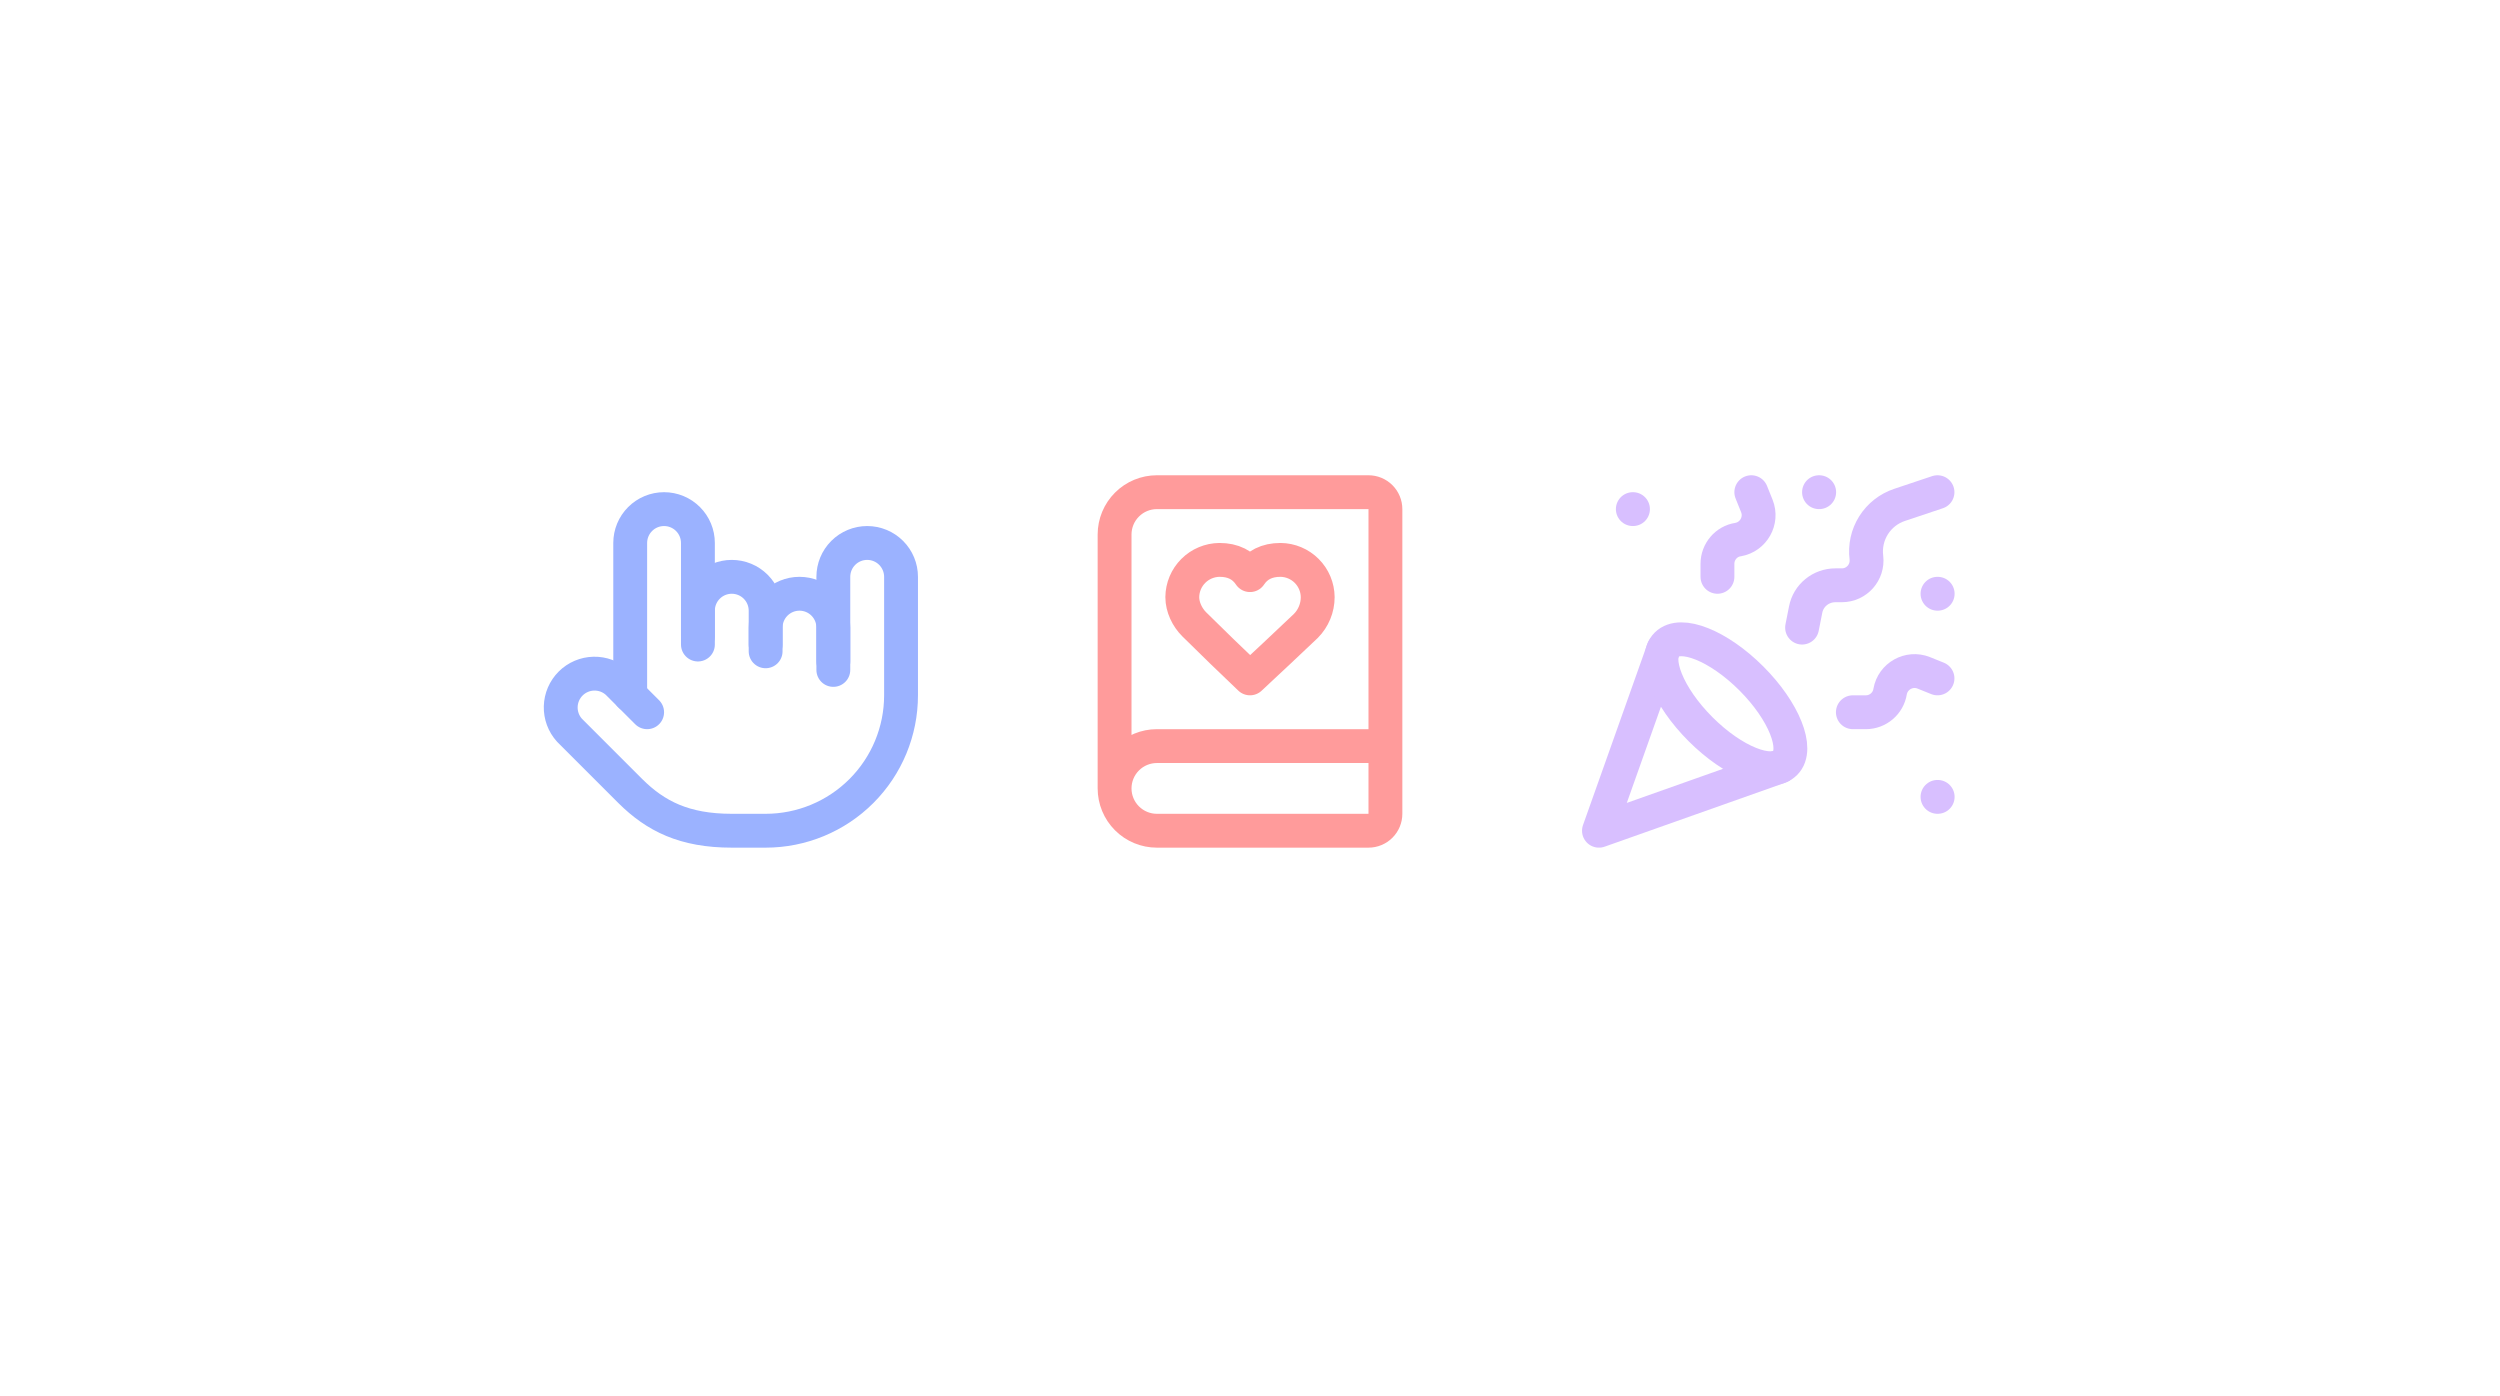 <svg width="960" height="536" viewBox="0 0 960 536" fill="none" xmlns="http://www.w3.org/2000/svg">
<rect width="960" height="536" fill="white"/>
<path d="M320 257.25V241C320 237.552 318.63 234.246 316.192 231.808C313.754 229.37 310.448 228 307 228C303.552 228 300.246 229.37 297.808 231.808C295.37 234.246 294 237.552 294 241V250.1" stroke="#9BB2FF" stroke-width="13" stroke-linecap="round" stroke-linejoin="round"/>
<path d="M294 247.5V234.5C294 231.052 292.63 227.746 290.192 225.308C287.754 222.87 284.448 221.5 281 221.5C277.552 221.5 274.246 222.87 271.808 225.308C269.37 227.746 268 231.052 268 234.5V247.5" stroke="#9BB2FF" stroke-width="13" stroke-linecap="round" stroke-linejoin="round"/>
<path d="M268 244.25V208.5C268 205.052 266.63 201.746 264.192 199.308C261.754 196.87 258.448 195.5 255 195.5C251.552 195.5 248.246 196.87 245.808 199.308C243.37 201.746 242 205.052 242 208.5V267" stroke="#9BB2FF" stroke-width="13" stroke-linecap="round" stroke-linejoin="round"/>
<path d="M248.5 273.5L237.06 262.06C234.591 259.815 231.353 258.605 228.017 258.681C224.681 258.757 221.502 260.114 219.138 262.469C216.774 264.825 215.406 267.999 215.318 271.335C215.23 274.671 216.429 277.913 218.665 280.39L242.065 303.79C251.75 313.41 262.8 319 281 319H294C307.791 319 321.018 313.521 330.77 303.77C340.522 294.018 346 280.791 346 267V221.5C346 218.052 344.631 214.746 342.193 212.308C339.755 209.87 336.448 208.5 333 208.5C329.552 208.5 326.246 209.87 323.808 212.308C321.37 214.746 320 218.052 320 221.5V254" stroke="#9BB2FF" stroke-width="13" stroke-linecap="round" stroke-linejoin="round"/>
<path d="M506 229.3C505.966 225.518 504.449 221.9 501.774 219.226C499.1 216.551 495.482 215.034 491.7 215C486.5 215 482.6 216.95 480 220.85C477.4 216.95 473.5 215 468.3 215C464.518 215.034 460.9 216.551 458.226 219.226C455.551 221.9 454.034 225.518 454 229.3C454 233.2 455.95 237.1 458.55 239.7C465.63 246.706 472.78 253.639 480 260.5C487.188 253.823 494.338 247.107 501.45 240.35C504.365 237.411 506.001 233.439 506 229.3Z" stroke="#FF9B9B" stroke-width="13" stroke-linecap="round" stroke-linejoin="round"/>
<path d="M428 302.75V205.25C428 200.94 429.712 196.807 432.76 193.76C435.807 190.712 439.94 189 444.25 189H525.5C527.224 189 528.877 189.685 530.096 190.904C531.315 192.123 532 193.776 532 195.5V312.5C532 314.224 531.315 315.877 530.096 317.096C528.877 318.315 527.224 319 525.5 319H444.25C439.94 319 435.807 317.288 432.76 314.24C429.712 311.193 428 307.06 428 302.75ZM428 302.75C428 298.44 429.712 294.307 432.76 291.26C435.807 288.212 439.94 286.5 444.25 286.5H532" stroke="#FF9B9B" stroke-width="13" stroke-linecap="round" stroke-linejoin="round"/>
<path d="M638.7 249.45L614 319L683.55 294.365" stroke="#D8BFFF" stroke-width="13" stroke-linecap="round" stroke-linejoin="round"/>
<path d="M627 195.5H627.066" stroke="#D8BFFF" stroke-width="13" stroke-linecap="round" stroke-linejoin="round"/>
<path d="M744 228H744.066" stroke="#D8BFFF" stroke-width="13" stroke-linecap="round" stroke-linejoin="round"/>
<path d="M698.5 189H698.566" stroke="#D8BFFF" stroke-width="13" stroke-linecap="round" stroke-linejoin="round"/>
<path d="M744 306H744.066" stroke="#D8BFFF" stroke-width="13" stroke-linecap="round" stroke-linejoin="round"/>
<path d="M744 189L729.44 193.875C725.295 195.256 721.759 198.033 719.435 201.732C717.112 205.431 716.145 209.822 716.7 214.155C717.35 219.745 712.995 224.75 707.275 224.75H704.805C699.215 224.75 694.405 228.65 693.365 234.11L692 241" stroke="#D8BFFF" stroke-width="13" stroke-linecap="round" stroke-linejoin="round"/>
<path d="M744 260.5L738.67 258.355C733.08 256.145 726.84 259.655 725.8 265.57C725.085 270.12 721.12 273.5 716.505 273.5H711.5" stroke="#D8BFFF" stroke-width="13" stroke-linecap="round" stroke-linejoin="round"/>
<path d="M672.5 189L674.645 194.33C676.855 199.92 673.345 206.16 667.43 207.2C662.88 207.85 659.5 211.88 659.5 216.495V221.5" stroke="#D8BFFF" stroke-width="13" stroke-linecap="round" stroke-linejoin="round"/>
<path d="M672.5 260.5C685.045 273.045 690.895 287.605 685.5 293C680.105 298.395 665.545 292.545 653 280C640.455 267.455 634.605 252.895 640 247.5C645.395 242.105 659.955 247.955 672.5 260.5Z" stroke="#D8BFFF" stroke-width="13" stroke-linecap="round" stroke-linejoin="round"/>
</svg>
